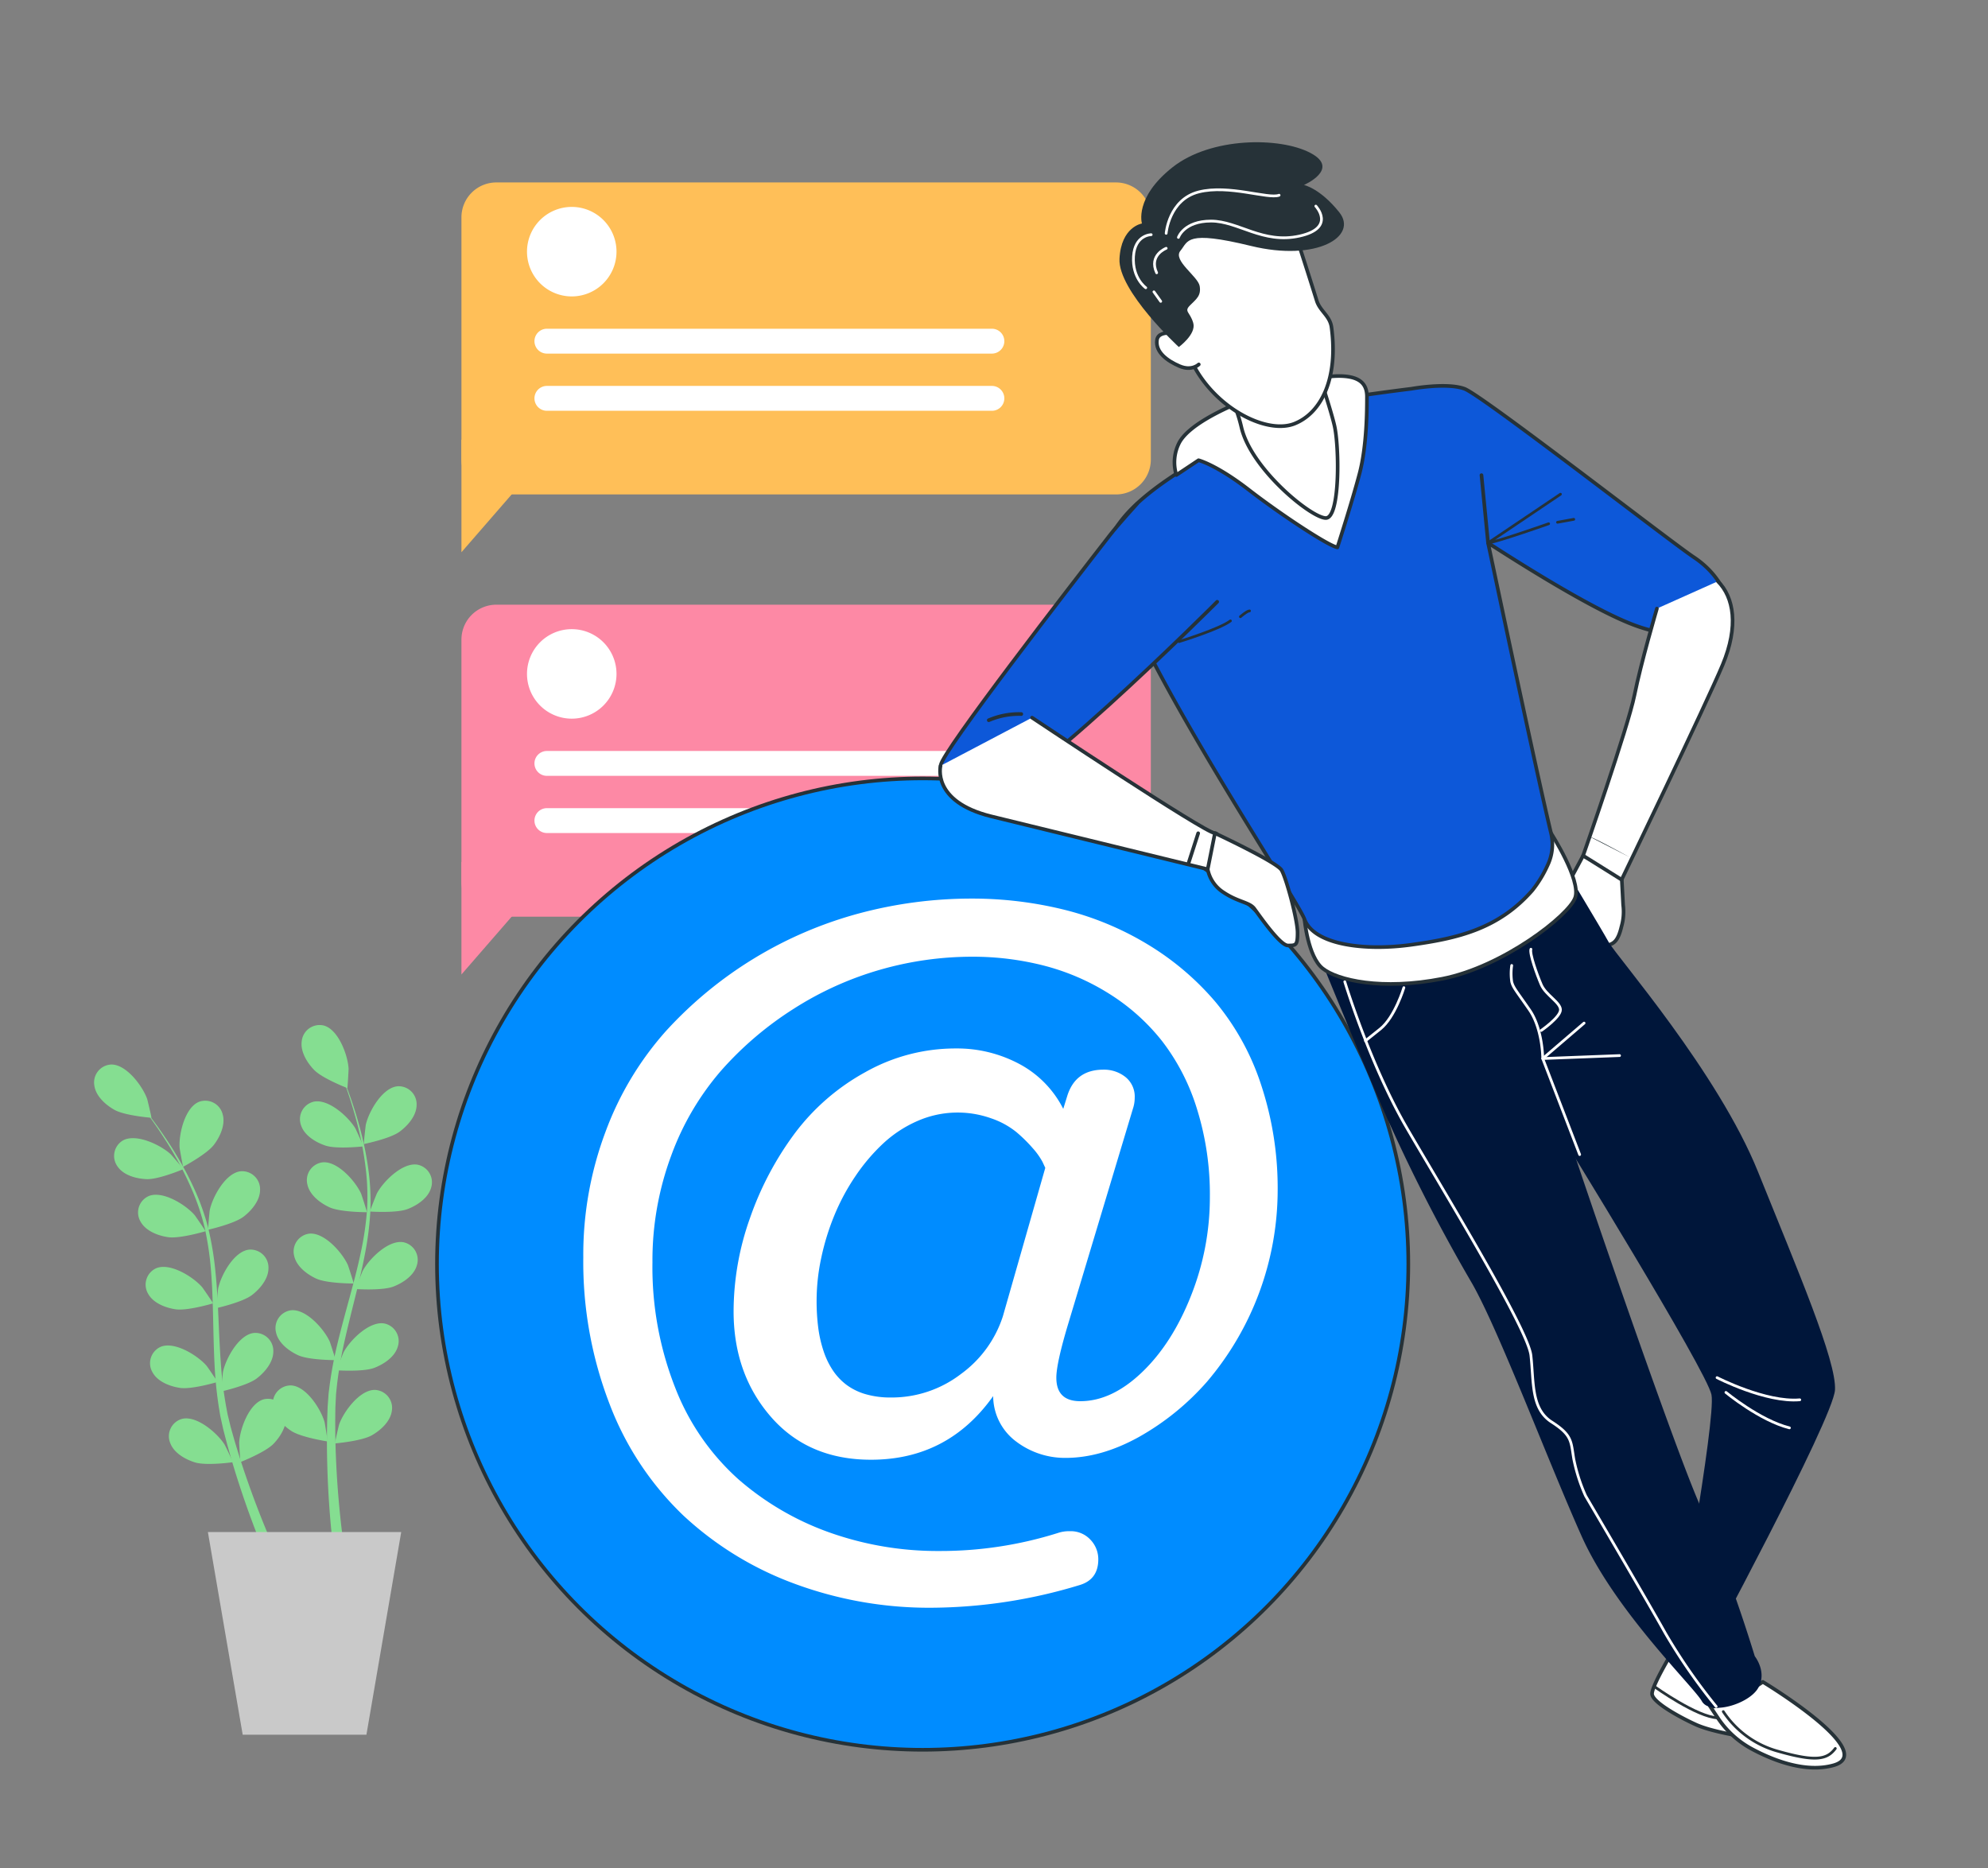 <svg xmlns="http://www.w3.org/2000/svg" xmlns:xlink="http://www.w3.org/1999/xlink" width="498" height="468" viewBox="0 0 498 468"><rect x="0" y="0" width="498" height="468" fill="#808080" stroke="none"/><defs><clipPath id="clip-path"><rect id="Rectangle_1497" data-name="Rectangle 1497" width="498" height="468" transform="translate(6483 -53)" fill="#fff" stroke="#707070" stroke-width="1"></rect></clipPath><clipPath id="clip-path-2"><rect id="Rectangle_1482" data-name="Rectangle 1482" width="517" height="419.403" fill="none"></rect></clipPath><clipPath id="clip-path-3"><rect id="Rectangle_1480" data-name="Rectangle 1480" width="172.694" height="78.153" fill="none"></rect></clipPath><clipPath id="clip-path-4"><rect id="Rectangle_1481" data-name="Rectangle 1481" width="15.746" height="28.223" fill="none"></rect></clipPath><clipPath id="clip-path-8"><path id="Path_17413" data-name="Path 17413" d="M162.452,129.939s-2.344,8.951,12.66,12.66c7.12,1.76,54.256,13.263,54.256,13.263s4.219-9.044,1.809-9.044-45.816-28.936-45.816-28.936Z" transform="translate(-162.319 -117.883)" fill="none"></path></clipPath><clipPath id="clip-path-10"><rect id="Rectangle_1491" data-name="Rectangle 1491" width="50.19" height="21.833" fill="none"></rect></clipPath><clipPath id="clip-path-13"><rect id="Rectangle_1495" data-name="Rectangle 1495" width="84.592" height="177.798" fill="none"></rect></clipPath></defs><g id="Mask_Group_36" data-name="Mask Group 36" transform="translate(-6483 53)" clip-path="url(#clip-path)"><g id="Group_3895" data-name="Group 3895" transform="translate(6474 -29)"><g id="Group_3886" data-name="Group 3886" transform="translate(0)"><g id="Group_3882" data-name="Group 3882"><g id="Group_3881" data-name="Group 3881"><g id="Group_3844" data-name="Group 3844" transform="translate(30)"><g id="Group_3843" data-name="Group 3843" clip-path="url(#clip-path-2)"><path id="Path_17366" data-name="Path 17366" d="M296.081,94.576H140.87a8.742,8.742,0,0,1-8.741-8.742V25.164a8.742,8.742,0,0,1,8.741-8.741H296.081a8.742,8.742,0,0,1,8.742,8.741v60.67a8.742,8.742,0,0,1-8.742,8.742" transform="translate(-37.536 5.278)" fill="#ffbf58"></path><path id="Path_17367" data-name="Path 17367" d="M132.129,65.167V93.39l15.746-18.123" transform="translate(-37.536 20.943)" fill="#ffbf58"></path><path id="Path_17368" data-name="Path 17368" d="M132.129,65.167V93.39l15.746-18.123" transform="translate(-37.536 126.711)" fill="#fd89a5"></path><path id="Path_17369" data-name="Path 17369" d="M260.561,50.384H149.085a3.114,3.114,0,0,1,0-6.228H260.561a3.114,3.114,0,1,1,0,6.228" transform="translate(-33.087 14.191)" fill="#fff"></path><path id="Path_17370" data-name="Path 17370" d="M260.561,61.224H149.085a3.114,3.114,0,0,1,0-6.228H260.561a3.114,3.114,0,1,1,0,6.228" transform="translate(-33.087 17.675)" fill="#fff"></path><path id="Path_17371" data-name="Path 17371" d="M166.977,32.272a11.21,11.21,0,1,0-11.209,11.209,11.209,11.209,0,0,0,11.209-11.209" transform="translate(-33.542 6.769)" fill="#fff"></path><path id="Path_17372" data-name="Path 17372" d="M296.081,174.62H140.87a8.742,8.742,0,0,1-8.741-8.742v-60.67a8.742,8.742,0,0,1,8.741-8.741H296.081a8.742,8.742,0,0,1,8.742,8.741v60.67a8.742,8.742,0,0,1-8.742,8.742" transform="translate(-37.536 31.003)" fill="#fd89a5"></path><path id="Path_17373" data-name="Path 17373" d="M132.129,145.21v28.223l15.746-18.123" transform="translate(42.464 46.668)" fill="#c6ff00"></path><g id="Group_3842" data-name="Group 3842" transform="translate(174.593 191.878)" opacity="0.1"><g id="Group_3841" data-name="Group 3841"><g id="Group_3840" data-name="Group 3840" clip-path="url(#clip-path-4)"><path id="Path_17374" data-name="Path 17374" d="M132.129,145.21v28.223l15.746-18.123" transform="translate(-132.129 -145.21)"></path></g></g></g><path id="Path_17375" data-name="Path 17375" d="M260.561,130.428H149.085a3.114,3.114,0,0,1,0-6.228H260.561a3.114,3.114,0,1,1,0,6.228" transform="translate(-33.087 39.916)" fill="#fff"></path><path id="Path_17376" data-name="Path 17376" d="M260.561,141.268H149.085a3.114,3.114,0,0,1,0-6.228H260.561a3.114,3.114,0,1,1,0,6.228" transform="translate(-33.087 43.399)" fill="#fff"></path><path id="Path_17377" data-name="Path 17377" d="M166.977,112.316a11.21,11.21,0,1,0-11.209,11.209,11.209,11.209,0,0,0,11.209-11.209" transform="translate(-33.542 32.494)" fill="#fff"></path></g></g><g id="Group_3846" data-name="Group 3846" transform="translate(30)"><g id="Group_3845" data-name="Group 3845" clip-path="url(#clip-path-2)"><path id="Path_17378" data-name="Path 17378" d="M310.274,251.059A121.662,121.662,0,1,0,188.611,372.722,121.662,121.662,0,0,0,310.274,251.059" transform="translate(21.516 41.586)" fill="#008cff"></path><circle id="Ellipse_113" data-name="Ellipse 113" cx="121.662" cy="121.662" r="121.662" transform="translate(88.465 170.983)" fill="none" stroke="#263238" stroke-linecap="round" stroke-linejoin="round" stroke-width="0.912"></circle><path id="Path_17379" data-name="Path 17379" d="M147.468,323.75a82.586,82.586,0,0,1-27.777-17.092,75.931,75.931,0,0,1-18.365-27.72,98.954,98.954,0,0,1-6.64-36.9,87.574,87.574,0,0,1,5.6-31.529,78.921,78.921,0,0,1,15.13-25.178,101.031,101.031,0,0,1,48.393-29.451,108.665,108.665,0,0,1,28.007-3.7,96.108,96.108,0,0,1,23.272,2.772A75.511,75.511,0,0,1,236,163.616a69.148,69.148,0,0,1,17.035,14.437,62.986,62.986,0,0,1,11.434,20.731,82.37,82.37,0,0,1,4.158,26.738,74.188,74.188,0,0,1-17.671,47.642A64.843,64.843,0,0,1,233.8,287.082q-9.415,5.2-18.306,5.2a20.221,20.221,0,0,1-12.3-4.042,14.258,14.258,0,0,1-5.833-11.434q-11.32,15.938-30.607,15.937-15.708,0-25.063-10.74t-9.354-26.449a69.93,69.93,0,0,1,4.1-23.33,79.032,79.032,0,0,1,11.145-21.135,55.367,55.367,0,0,1,17.729-15.419,45.954,45.954,0,0,1,22.695-5.948,33.1,33.1,0,0,1,15.882,3.869,25.983,25.983,0,0,1,11.028,11.261l1.04-3.35q2.079-6.465,9.009-6.468a8.608,8.608,0,0,1,5.543,1.849,6.281,6.281,0,0,1,2.31,5.2,8.719,8.719,0,0,1-.462,2.772l-16.4,54.514q-2.771,9.355-2.772,12.82,0,5.891,6.006,5.891,7.853,0,15.419-7.217t12.3-19.173a66.69,66.69,0,0,0,4.736-24.773,71.713,71.713,0,0,0-3.235-22.06,53.489,53.489,0,0,0-8.777-17.035,52.055,52.055,0,0,0-13.168-11.78,57.692,57.692,0,0,0-16.283-7.046,71.749,71.749,0,0,0-18.133-2.253,83.55,83.55,0,0,0-22.926,3.235,82.191,82.191,0,0,0-21.655,9.758A84.788,84.788,0,0,0,129.277,195.2a68.05,68.05,0,0,0-12.589,21.424,75.366,75.366,0,0,0-4.678,26.68,82.318,82.318,0,0,0,5.774,31.589,59.75,59.75,0,0,0,15.765,22.752,70.723,70.723,0,0,0,22.868,13.341,80.961,80.961,0,0,0,27.547,4.62,97.951,97.951,0,0,0,29.567-4.5,8.816,8.816,0,0,1,3-.462,6.727,6.727,0,0,1,5.2,2.138,7.046,7.046,0,0,1,1.964,4.908q0,5.084-4.736,6.468a129.259,129.259,0,0,1-36.841,5.659,97.226,97.226,0,0,1-34.649-6.065m41.752-52.434a28.8,28.8,0,0,0,10.568-14.494l10.625-37.19-.694-1.5a18.076,18.076,0,0,0-2.425-3.407,37.457,37.457,0,0,0-4.1-4.042,20.54,20.54,0,0,0-6.352-3.466,25.043,25.043,0,0,0-18.365.637,30.408,30.408,0,0,0-8.6,5.6,47.271,47.271,0,0,0-6.987,8.2,54.144,54.144,0,0,0-5.312,9.875,60.962,60.962,0,0,0-3.292,10.685,51.26,51.26,0,0,0-1.155,10.568,52.7,52.7,0,0,0,.4,6.813,31.058,31.058,0,0,0,1.328,5.891,19.858,19.858,0,0,0,2.368,4.908,14.728,14.728,0,0,0,3.465,3.639,14.941,14.941,0,0,0,4.793,2.31,22.207,22.207,0,0,0,6.237.809,28.5,28.5,0,0,0,17.5-5.833" transform="translate(30.431 48.909)" fill="#fff"></path><path id="Path_17380" data-name="Path 17380" d="M285.871,144.039s-3.922,7.371-4.546,8.412-2.7,6.657-2.081,7.906,1.249,2.081,2.5,2.289,2.289,2.5,4.368,2.912a22.65,22.65,0,0,0,3.954.416,2.61,2.61,0,0,0,2.289.416c1.249-.416,2.289-1.04,3.121-4.577a13.41,13.41,0,0,0,.416-5.41l-.374-7.139Z" transform="translate(89.707 46.292)" fill="#fff"></path><path id="Path_17381" data-name="Path 17381" d="M285.871,144.039s-3.922,7.371-4.546,8.412-2.7,6.657-2.081,7.906,1.249,2.081,2.5,2.289,2.289,2.5,4.368,2.912a22.65,22.65,0,0,0,3.954.416,2.61,2.61,0,0,0,2.289.416c1.249-.416,2.289-1.04,3.121-4.577a13.41,13.41,0,0,0,.416-5.41l-.374-7.139Z" transform="translate(89.707 46.292)" fill="none" stroke="#263238" stroke-linecap="round" stroke-linejoin="round" stroke-width="0.912"></path><path id="Path_17382" data-name="Path 17382" d="M302.939,294.288S297.3,303.482,297.3,305.7s7.771,6.291,11.1,7.772,9.251,2.59,14.062,3.33,14.8,2.59,11.842-1.11S313.58,302,312.839,300.892a20.839,20.839,0,0,0-3.067-2.988Z" transform="translate(95.546 94.579)" fill="#fff"></path><path id="Path_17383" data-name="Path 17383" d="M302.939,294.288S297.3,303.482,297.3,305.7s7.771,6.291,11.1,7.772,9.251,2.59,14.062,3.33,14.8,2.59,11.842-1.11S313.58,302,312.839,300.892a20.839,20.839,0,0,0-3.067-2.988Z" transform="translate(95.546 94.579)" fill="none" stroke="#263238" stroke-linecap="round" stroke-linejoin="round" stroke-width="0.912"></path><path id="Path_17384" data-name="Path 17384" d="M308.258,306.7l1.979,2.969a23.709,23.709,0,0,0,8.43,7.743c5.28,2.85,13.431,6.118,20.536,4.157,11.656-3.215-17.683-20.9-17.683-20.9s-10.45,7.233-13.263,6.028" transform="translate(99.069 96.632)" fill="#fff"></path><path id="Path_17385" data-name="Path 17385" d="M308.258,306.7l1.979,2.969a23.709,23.709,0,0,0,8.43,7.743c5.28,2.85,13.431,6.118,20.536,4.157,11.656-3.215-17.683-20.9-17.683-20.9S311.071,307.908,308.258,306.7Z" transform="translate(99.069 96.632)" fill="none" stroke="#263238" stroke-linecap="round" stroke-linejoin="round" stroke-width="0.912"></path><path id="Path_17386" data-name="Path 17386" d="M310.8,306.3a24.035,24.035,0,0,0,13.69,9.925c9.583,2.738,12.321,2.053,14.374-.684" transform="translate(99.887 98.44)" fill="none" stroke="#263238" stroke-linecap="round" stroke-linejoin="round" stroke-width="0.684"></path><path id="Path_17387" data-name="Path 17387" d="M297.853,301.639s10.582,7.575,15.728,7.723" transform="translate(95.725 96.941)" fill="none" stroke="#263238" stroke-linecap="round" stroke-linejoin="round" stroke-width="0.684"></path><path id="Path_17388" data-name="Path 17388" d="M286.7,145.958s9.377,15.55,11.386,19.168,27.329,32.554,37.375,57.47,19.694,47.423,19.291,54.656S321.4,345.574,321.4,345.574l-6.832-3.617s10.45-57.471,9.243-63.5-38.18-65.909-38.18-65.909-17.281-12.056-24.516-26.124" transform="translate(83.918 46.908)" fill="#00163a"></path><path id="Path_17389" data-name="Path 17389" d="M297.589,186.8s-5.225,11.253-5.225,12.861S321.7,287.68,330.143,307.373a402.633,402.633,0,0,1,14.066,38.582s3.215,4.018.8,8.038-12.056,6.832-14.066,3.215-21.7-22.506-30.142-41.395-20.5-51.041-27.329-63.1a431.488,431.488,0,0,1-24.113-47.825c-8.843-20.9-17.955-43.538-17.955-43.538a91.778,91.778,0,0,0,35.367-4.02c18.487-6.028,26.392-17.559,26.392-17.559s4.7,12.025,5.917,14.352" transform="translate(74.37 44.921)" fill="#00163a"></path><path id="Path_17390" data-name="Path 17390" d="M285.825,208.717l-9.251-24.054,10.361-8.881" transform="translate(88.886 56.493)" fill="none" stroke="#fff" stroke-linecap="round" stroke-linejoin="round" stroke-width="0.684"></path><path id="Path_17391" data-name="Path 17391" d="M297.746,187.433l-19.243.74s0-7.4-3.33-12.212-4.071-5.55-4.441-7.031a13.893,13.893,0,0,1,0-4.07" transform="translate(86.956 52.983)" fill="none" stroke="#fff" stroke-linecap="round" stroke-linejoin="round" stroke-width="0.684"></path><path id="Path_17392" data-name="Path 17392" d="M309.62,242.995s12.212,6.291,20.723,5.551" transform="translate(99.506 78.094)" fill="none" stroke="#fff" stroke-linecap="round" stroke-linejoin="round" stroke-width="0.684"></path><path id="Path_17393" data-name="Path 17393" d="M311.3,245.795s8.511,7.031,15.912,8.881" transform="translate(100.046 78.994)" fill="none" stroke="#fff" stroke-linecap="round" stroke-linejoin="round" stroke-width="0.684"></path><path id="Path_17394" data-name="Path 17394" d="M274.345,161.78c-.37,1.11,1.48,6.291,2.59,8.881s4.811,4.441,4.811,6.291-4.811,5.181-4.811,5.181" transform="translate(88.154 51.993)" fill="none" stroke="#fff" stroke-linecap="round" stroke-linejoin="round" stroke-width="0.684"></path><path id="Path_17395" data-name="Path 17395" d="M252.589,169.061s-2.22,7.4-5.921,10.361l-3.7,2.961" transform="translate(78.086 54.333)" fill="none" stroke="#fff" stroke-linecap="round" stroke-linejoin="round" stroke-width="0.684"></path><path id="Path_17396" data-name="Path 17396" d="M239.047,167.941s6.291,20.723,15.542,36.635,30.344,50.327,31.086,56.989,0,13.322,5.18,16.652,4.811,4.811,5.551,9.252a42.93,42.93,0,0,0,2.96,9.251s14.8,25.163,19.983,34.415a143.584,143.584,0,0,0,12.73,18.355" transform="translate(76.825 53.973)" fill="none" stroke="#fff" stroke-linecap="round" stroke-linejoin="round" stroke-width="0.684"></path><path id="Path_17397" data-name="Path 17397" d="M231.409,161.35s.842,9.35,4.542,12.31,14.8,5.551,29.976,2.59,31.824-15.912,33.3-20.352-6.061-16.117-6.061-16.117-8.741,12.416-33.164,16.487-28.6,5.082-28.6,5.082" transform="translate(74.371 44.923)" fill="#fff"></path><path id="Path_17398" data-name="Path 17398" d="M231.409,161.35s.842,9.35,4.542,12.31,14.8,5.551,29.976,2.59,31.824-15.912,33.3-20.352-6.061-16.117-6.061-16.117-8.741,12.416-33.164,16.487S231.409,161.35,231.409,161.35Z" transform="translate(74.371 44.923)" fill="none" stroke="#263238" stroke-linecap="round" stroke-linejoin="round" stroke-width="0.912"></path><path id="Path_17399" data-name="Path 17399" d="M340.825,97.905c-6.028-4.02-53.05-40.592-57.471-42.2s-13.263,0-13.263,0-27.242,3.322-32.955,5.626c-.533.214-12.817,7.272-13.261,7.635-4.421,3.618-23.764,12.527-28.987,23.781-5.912,12.732,46,89.421,48.409,95.85s15.09,8,26.745,6.389,21.883-3.977,30.323-13.623a29.42,29.42,0,0,0,3.825-6.274,12.093,12.093,0,0,0,.867-8.06c-3.015-12.548-10.706-48.747-15.772-72.7,8.458,5.455,26.038,16.54,36.268,20.451,13.666,5.225,24.114,1.608,24.114-2.813s-2.813-10.048-8.841-14.066" transform="translate(62.483 17.673)" fill="#0d58d9"></path></g></g><g id="Group_3859" data-name="Group 3859" transform="translate(30)"><g id="Group_3858" data-name="Group 3858" clip-path="url(#clip-path-2)"><path id="Path_17403" data-name="Path 17403" d="M340.825,97.905c-6.028-4.02-53.05-40.592-57.471-42.2s-13.263,0-13.263,0-27.242,3.322-32.955,5.626c-.533.214-12.817,7.272-13.261,7.635-4.421,3.618-23.764,12.527-28.987,23.781-5.912,12.732,46,89.421,48.409,95.85s15.09,8,26.745,6.389,21.883-3.977,30.323-13.623a29.42,29.42,0,0,0,3.825-6.274,12.093,12.093,0,0,0,.867-8.06c-3.015-12.548-10.706-48.747-15.772-72.7,8.458,5.455,26.038,16.54,36.268,20.451,13.666,5.225,24.114,1.608,24.114-2.813S346.854,101.923,340.825,97.905Z" transform="translate(62.483 17.673)" fill="none" stroke="#263238" stroke-linecap="round" stroke-linejoin="round" stroke-width="0.912"></path><path id="Path_17404" data-name="Path 17404" d="M211.632,77.344s-4.827,5.313-6.7,7.726c-10.062,12.942-42.112,54.388-42.472,57.726-.344,3.175,1.172,5.6,9.009,8.611s60.244-49.521,60.244-49.521" transform="translate(52.196 24.857)" fill="#0d58d9"></path></g></g><g id="Group_3869" data-name="Group 3869" transform="translate(30)"><g id="Group_3868" data-name="Group 3868" clip-path="url(#clip-path-2)"><path id="Path_17407" data-name="Path 17407" d="M211.632,77.344s-4.827,5.313-6.7,7.726c-10.062,12.942-42.112,54.388-42.472,57.726-.344,3.175,1.172,5.6,9.009,8.611s60.244-49.521,60.244-49.521" transform="translate(52.196 24.857)" fill="none" stroke="#263238" stroke-linecap="round" stroke-linejoin="round" stroke-width="0.912"></path><path id="Path_17408" data-name="Path 17408" d="M284.344,75.524,266.211,87.736c2.591-.37,15.173-4.811,15.173-4.811" transform="translate(85.555 24.272)" fill="none" stroke="#263238" stroke-linecap="round" stroke-linejoin="round" stroke-width="0.684"></path><line id="Line_160" data-name="Line 160" y1="0.74" x2="4.071" transform="translate(369.16 106.087)" fill="none" stroke="#263238" stroke-linecap="round" stroke-linejoin="round" stroke-width="0.684"></line><path id="Path_17409" data-name="Path 17409" d="M179.7,117.2a19.271,19.271,0,0,0-8.146,1.55" transform="translate(55.134 37.661)" fill="none" stroke="#263238" stroke-linecap="round" stroke-linejoin="round" stroke-width="0.912"></path><path id="Path_17410" data-name="Path 17410" d="M207.624,104.727s10.18-3.116,12.88-5.193" transform="translate(66.727 31.988)" fill="none" stroke="#263238" stroke-linecap="round" stroke-linejoin="round" stroke-width="0.684"></path><path id="Path_17411" data-name="Path 17411" d="M219.258,99.1s1.662-1.454,2.285-1.454" transform="translate(70.466 31.382)" fill="none" stroke="#263238" stroke-linecap="round" stroke-linejoin="round" stroke-width="0.684"></path><line id="Line_161" data-name="Line 161" x1="1.653" y1="16.985" transform="translate(350.114 95.022)" fill="#fff"></line><line id="Line_162" data-name="Line 162" x1="1.653" y1="16.985" transform="translate(350.114 95.022)" fill="none" stroke="#263238" stroke-linecap="round" stroke-linejoin="round" stroke-width="0.912"></line><path id="Path_17412" data-name="Path 17412" d="M162.452,129.939s-2.344,8.95,12.66,12.66c7.12,1.76,54.255,13.261,54.255,13.261s4.22-9.042,1.809-9.042-45.816-28.936-45.816-28.936" transform="translate(52.167 37.885)" fill="#fff"></path></g></g><g id="Group_3876" data-name="Group 3876" transform="translate(30)"><g id="Group_3875" data-name="Group 3875" clip-path="url(#clip-path-2)"><path id="Path_17414" data-name="Path 17414" d="M162.452,129.939s-2.344,8.95,12.66,12.66c7.12,1.76,54.255,13.261,54.255,13.261s4.22-9.042,1.809-9.042-45.816-28.936-45.816-28.936" transform="translate(52.167 37.885)" fill="none" stroke="#263238" stroke-linecap="round" stroke-linejoin="round" stroke-width="0.912"></path><path id="Path_17415" data-name="Path 17415" d="M214.869,139.781s15.473,7.235,16.678,9.243,4.018,12.459,4.018,15.674-.4,3.215-2.41,3.215-7.235-7.636-8.44-9.243-4.02-1.608-7.636-4.018a8.914,8.914,0,0,1-4.02-5.829Z" transform="translate(68.474 44.923)" fill="#fff"></path><path id="Path_17416" data-name="Path 17416" d="M214.869,139.781s15.473,7.235,16.678,9.243,4.018,12.459,4.018,15.674-.4,3.215-2.41,3.215-7.235-7.636-8.44-9.243-4.02-1.608-7.636-4.018a8.914,8.914,0,0,1-4.02-5.829Z" transform="translate(68.474 44.923)" fill="none" stroke="#263238" stroke-linecap="round" stroke-linejoin="round" stroke-width="0.912"></path><line id="Line_163" data-name="Line 163" y1="7.466" x2="2.409" transform="translate(276.739 184.726)" fill="none" stroke="#263238" stroke-linecap="round" stroke-linejoin="round" stroke-width="0.912"></line><path id="Path_17418" data-name="Path 17418" d="M302.717,98.863s-4.018,13.664-5.626,21.7-12.861,40.19-12.861,40.19l9.646,6.028s21.3-44.208,25.319-53.854,2.813-16.879-1.205-20.9" transform="translate(91.346 29.577)" fill="#fff"></path><path id="Path_17419" data-name="Path 17419" d="M302.717,98.863s-4.018,13.664-5.626,21.7-12.861,40.19-12.861,40.19l9.646,6.028s21.3-44.208,25.319-53.854,2.813-16.879-1.205-20.9" transform="translate(91.346 29.577)" fill="none" stroke="#263238" stroke-linecap="round" stroke-linejoin="round" stroke-width="0.912"></path><path id="Path_17420" data-name="Path 17420" d="M285.614,140.527c.723,0,9.873,5.057,9.873,5.057" transform="translate(91.791 45.163)" fill="#263238"></path><path id="Path_17421" data-name="Path 17421" d="M247.574,96.045c-2.22-.369-14.062-8.14-22.2-14.431s-12.582-7.4-12.582-7.4l-5.551,3.7a10.713,10.713,0,0,1,.74-8.141c2.221-4.07,9.992-8.141,17.763-11.1s16.652-5.551,22.2-5.551,7.031,2.219,7.031,5.181,0,12.211-1.85,19.242-5.551,18.5-5.551,18.5" transform="translate(66.447 17.072)" fill="#fff"></path></g></g><g id="Group_3878" data-name="Group 3878" transform="translate(30)"><g id="Group_3877" data-name="Group 3877" clip-path="url(#clip-path-2)"><path id="Path_17422" data-name="Path 17422" d="M247.574,96.045c-2.22-.369-14.062-8.14-22.2-14.431s-12.582-7.4-12.582-7.4l-5.551,3.7a10.713,10.713,0,0,1,.74-8.141c2.221-4.07,9.992-8.141,17.763-11.1s16.652-5.551,22.2-5.551,7.031,2.219,7.031,5.181,0,12.211-1.85,19.242S247.574,96.045,247.574,96.045Z" transform="translate(66.447 17.072)" fill="none" stroke="#263238" stroke-linecap="round" stroke-linejoin="round" stroke-width="0.912"></path><path id="Path_17423" data-name="Path 17423" d="M212.757,51.566A37.888,37.888,0,0,1,221.6,68.445c2.412,10.449,17.531,22.736,21.147,22.736s3.368-17.913,2.163-23.137-6.029-19.291-6.029-19.291-19.291-9.243-26.122,2.813" transform="translate(68.376 14.58)" fill="#fff"></path></g></g><g id="Group_3880" data-name="Group 3880" transform="translate(30)"><g id="Group_3879" data-name="Group 3879" clip-path="url(#clip-path-2)"><path id="Path_17424" data-name="Path 17424" d="M212.757,51.566A37.888,37.888,0,0,1,221.6,68.445c2.412,10.449,17.531,22.736,21.147,22.736s3.368-17.913,2.163-23.137-6.029-19.291-6.029-19.291S219.589,39.509,212.757,51.566Z" transform="translate(68.376 14.58)" fill="none" stroke="#263238" stroke-linecap="round" stroke-linejoin="round" stroke-width="0.912"></path><path id="Path_17425" data-name="Path 17425" d="M203.253,41.164A140.771,140.771,0,0,0,213.727,63.42c6.11,10.037,17.892,15.71,24.438,13.091s10.99-11.048,9.244-24.14c-.385-2.877-2.889-4.051-3.7-6.661-2.885-9.264-5.831-18.16-6.851-21.565-1.309-4.363-11.783-8.728-22.693-5.673s-12.655,12.219-10.909,22.692" transform="translate(65.134 5.609)" fill="#fff"></path><path id="Path_17426" data-name="Path 17426" d="M203.253,41.164A140.771,140.771,0,0,0,213.727,63.42c6.11,10.037,17.892,15.71,24.438,13.091s10.99-11.048,9.244-24.14c-.385-2.877-2.889-4.051-3.7-6.661-2.885-9.264-5.831-18.16-6.851-21.565-1.309-4.363-11.783-8.728-22.693-5.673S201.508,30.691,203.253,41.164Z" transform="translate(65.134 5.609)" fill="none" stroke="#263238" stroke-linecap="round" stroke-linejoin="round" stroke-width="0.912"></path><path id="Path_17427" data-name="Path 17427" d="M209.9,45.5s-6.011-1.829-6.447,1.226,2.618,5.237,5.673,6.546,4.8-.436,4.8-.436" transform="translate(65.372 14.448)" fill="#fff"></path><path id="Path_17428" data-name="Path 17428" d="M209.9,45.5s-6.011-1.829-6.447,1.226,2.618,5.237,5.673,6.546,4.8-.436,4.8-.436" transform="translate(65.372 14.448)" fill="none" stroke="#263238" stroke-linecap="round" stroke-linejoin="round" stroke-width="0.912"></path><path id="Path_17429" data-name="Path 17429" d="M211.2,60.1s4.421-3.215,3.617-6.028-2.411-2.813-.8-4.421,2.813-2.412,2.412-4.822-6.833-6.431-4.823-8.843,1.206-5.225,17.684-1.205,26.926-2.412,22.1-8.44-8.843-6.833-8.843-6.833,9.244-4.018,1.608-8.038S219.242,7.454,209.6,15.09s-7.635,14.066-7.635,14.066-5.225.8-5.626,8.841S211.2,60.1,211.2,60.1" transform="translate(63.096 2.829)" fill="#263238"></path><path id="Path_17430" data-name="Path 17430" d="M207.505,28.749s1.364-4.09,8.181-4.09,12.951,5.794,22.154,3.749,4.09-7.5,4.09-7.5" transform="translate(66.688 6.72)" fill="none" stroke="#fff" stroke-linecap="round" stroke-linejoin="round" stroke-width="0.684"></path><path id="Path_17431" data-name="Path 17431" d="M205.184,28.723s.662-8.462,8.17-10.366,17.392,1.846,20.119.823" transform="translate(65.942 5.723)" fill="none" stroke="#fff" stroke-linecap="round" stroke-linejoin="round" stroke-width="0.684"></path><path id="Path_17432" data-name="Path 17432" d="M203.43,26.326s-4.09,0-4.431,5.453,3.067,7.84,3.067,7.84" transform="translate(63.947 8.461)" fill="none" stroke="#fff" stroke-linecap="round" stroke-linejoin="round" stroke-width="0.684"></path><path id="Path_17433" data-name="Path 17433" d="M205.9,28.906s-4.431,1.7-2.386,6.135" transform="translate(65.231 9.29)" fill="none" stroke="#fff" stroke-linecap="round" stroke-linejoin="round" stroke-width="0.684"></path><line id="Line_164" data-name="Line 164" x2="1.705" y2="2.386" transform="translate(268.059 49.102)" fill="none" stroke="#fff" stroke-linecap="round" stroke-linejoin="round" stroke-width="0.684"></line></g></g></g></g><g id="Group_3885" data-name="Group 3885" transform="translate(32.587 232.739)"><g id="Group_3884" data-name="Group 3884" clip-path="url(#clip-path-13)"><g id="Group_3883" data-name="Group 3883" transform="translate(0 0.001)"><path id="Path_17434" data-name="Path 17434" d="M49.969,143.753c-.065.026-.359-4.587-.344-4.881.173-3.393,2.5-9.848,6.176-10.829a4.5,4.5,0,0,1,5.507,3.817c.428,2.652-1.3,5.474-3.053,7.307-2.061,2.152-8.283,4.584-8.287,4.586" transform="translate(-13.297 -34.269)" fill="#85de91"></path><path id="Path_17435" data-name="Path 17435" d="M43.532,120.034c-.068.015.34-4.589.4-4.876.684-3.328,3.963-9.356,7.745-9.769A4.5,4.5,0,0,1,56.543,110c.021,2.686-2.113,5.214-4.125,6.761-2.362,1.815-8.881,3.277-8.886,3.277" transform="translate(-11.662 -28.232)" fill="#85de91"></path><path id="Path_17436" data-name="Path 17436" d="M41.873,91.523c-.068.015.34-4.589.4-4.876.684-3.328,3.963-9.356,7.745-9.769a4.5,4.5,0,0,1,4.866,4.607c.021,2.686-2.113,5.214-4.125,6.76-2.362,1.816-8.881,3.277-8.886,3.278" transform="translate(-11.218 -20.592)" fill="#85de91"></path><path id="Path_17437" data-name="Path 17437" d="M39,64.707c-.068.015.34-4.589.4-4.876.684-3.328,3.963-9.356,7.745-9.769a4.5,4.5,0,0,1,4.866,4.607c.021,2.686-2.113,5.214-4.125,6.761-2.362,1.815-8.881,3.277-8.886,3.277" transform="translate(-10.449 -13.407)" fill="#85de91"></path><path id="Path_17438" data-name="Path 17438" d="M30.122,42.461c-.061.033-.884-4.515-.9-4.809-.218-3.39,1.352-10.07,4.891-11.467a4.5,4.5,0,0,1,5.91,3.158c.729,2.585-.661,5.587-2.193,7.61-1.8,2.375-7.7,5.506-7.7,5.508" transform="translate(-7.824 -6.936)" fill="#85de91"></path><path id="Path_17439" data-name="Path 17439" d="M41.62,145.609c.069-.009-1.93-4.176-2.087-4.425-1.81-2.876-7-7.367-10.683-6.425a4.5,4.5,0,0,0-2.938,6.023c.924,2.523,3.81,4.141,6.237,4.881,2.849.869,9.466-.051,9.471-.053" transform="translate(-6.863 -36.074)" fill="#85de91"></path><path id="Path_17440" data-name="Path 17440" d="M36.028,118.825c.067-.02-2.541-3.836-2.734-4.058-2.224-2.568-8.032-6.222-11.533-4.733a4.5,4.5,0,0,0-1.991,6.4c1.3,2.353,4.393,3.515,6.9,3.879,2.948.428,9.348-1.485,9.354-1.486" transform="translate(-5.134 -29.391)" fill="#85de91"></path><path id="Path_17441" data-name="Path 17441" d="M34.516,91.93c.067-.02-2.541-3.836-2.734-4.058C29.558,85.3,23.75,81.65,20.249,83.139a4.5,4.5,0,0,0-1.991,6.4c1.3,2.353,4.392,3.515,6.9,3.879,2.948.428,9.348-1.485,9.354-1.486" transform="translate(-4.729 -22.185)" fill="#85de91"></path><path id="Path_17442" data-name="Path 17442" d="M31.928,67.245c.067-.019-2.541-3.835-2.734-4.058-2.224-2.568-8.032-6.222-11.533-4.733a4.5,4.5,0,0,0-1.991,6.4c1.3,2.354,4.392,3.515,6.9,3.88,2.948.428,9.349-1.485,9.354-1.487" transform="translate(-4.036 -15.57)" fill="#85de91"></path><path id="Path_17443" data-name="Path 17443" d="M24.17,46.5c.064-.027-2.947-3.534-3.162-3.733-2.493-2.308-8.667-5.3-11.983-3.438A4.5,4.5,0,0,0,7.748,45.91c1.546,2.2,4.753,3.011,7.288,3.1,2.977.1,9.129-2.5,9.134-2.5" transform="translate(-1.837 -10.383)" fill="#85de91"></path><path id="Path_17444" data-name="Path 17444" d="M14.346,26.89c.07.005-.987-4.494-1.086-4.771-1.149-3.2-5.248-8.7-9.051-8.572A4.5,4.5,0,0,0,.045,18.8C.4,21.458,2.875,23.659,5.086,24.9c2.6,1.462,9.255,1.985,9.261,1.986" transform="translate(0 -3.63)" fill="#85de91"></path><path id="Path_17445" data-name="Path 17445" d="M46.479,139.494s-.786-1.79-2.02-4.934-2.935-7.669-4.725-13.179c-.9-2.753-1.82-5.754-2.707-8.953-.458-1.608-.867-3.225-1.316-4.963q-.279-1.27-.564-2.567c-.206-.853-.317-1.78-.482-2.678A102.062,102.062,0,0,1,33.55,91.069c-.188-3.8-.261-7.645-.35-11.485s-.2-7.671-.5-11.424a77.705,77.705,0,0,0-1.578-10.915,58.078,58.078,0,0,0-3.266-9.776A79.666,79.666,0,0,0,23.7,39.181c-1.41-2.508-2.856-4.717-4.152-6.664-1.312-1.936-2.516-3.585-3.53-4.925-2.034-2.676-3.311-4.116-3.311-4.116s1.307,1.411,3.4,4.045c1.044,1.318,2.285,2.942,3.642,4.854,1.341,1.922,2.84,4.106,4.31,6.594a79.98,79.98,0,0,1,4.363,8.249,58.722,58.722,0,0,1,3.521,9.827,78.574,78.574,0,0,1,1.838,11.017c.391,3.782.583,7.635.754,11.476s.329,7.676.6,11.432a100.2,100.2,0,0,0,1.331,10.918c.18.87.292,1.72.521,2.583l.62,2.553c.455,1.61.912,3.272,1.395,4.831.947,3.146,1.92,6.1,2.872,8.8,1.891,5.416,3.672,9.856,4.959,12.94s2.089,4.8,2.089,4.8A1.336,1.336,0,0,1,46.5,139.53l-.01-.021Z" transform="translate(-3.405 -6.291)" fill="#85de91"></path><path id="Path_17446" data-name="Path 17446" d="M82.39,138.29c-.07.006.96-4.5,1.058-4.777,1.13-3.2,5.2-8.731,9-8.627a4.5,4.5,0,0,1,4.2,5.225c-.344,2.664-2.8,4.88-5.005,6.138-2.587,1.477-9.243,2.04-9.248,2.041" transform="translate(-22.075 -33.462)" fill="#85de91"></path><path id="Path_17447" data-name="Path 17447" d="M82.966,113.861c-.07,0,1.631-4.3,1.769-4.561,1.6-3,6.459-7.843,10.2-7.164a4.5,4.5,0,0,1,3.356,5.8c-.744,2.581-3.508,4.4-5.877,5.309-2.781,1.068-9.446.617-9.451.616" transform="translate(-22.23 -27.35)" fill="#85de91"></path><path id="Path_17448" data-name="Path 17448" d="M89.481,86.055c-.07,0,1.631-4.3,1.769-4.561,1.6-3,6.459-7.843,10.2-7.164a4.5,4.5,0,0,1,3.356,5.8c-.744,2.581-3.508,4.4-5.877,5.31-2.781,1.068-9.446.616-9.451.616" transform="translate(-23.975 -19.899)" fill="#85de91"></path><path id="Path_17449" data-name="Path 17449" d="M94.353,59.529c-.07,0,1.631-4.3,1.769-4.561,1.6-3,6.459-7.843,10.2-7.164a4.5,4.5,0,0,1,3.356,5.8c-.744,2.581-3.508,4.4-5.877,5.309-2.781,1.068-9.446.616-9.451.616" transform="translate(-25.281 -12.792)" fill="#85de91"></path><path id="Path_17450" data-name="Path 17450" d="M92.282,35.451c-.068.014.436-4.58.5-4.867.754-3.313,4.158-9.271,7.949-9.6a4.5,4.5,0,0,1,4.768,4.708c-.036,2.685-2.222,5.169-4.266,6.672-2.4,1.765-8.947,3.09-8.952,3.091" transform="translate(-24.725 -5.618)" fill="#85de91"></path><path id="Path_17451" data-name="Path 17451" d="M74.85,137.383c.069.01-.664-4.553-.743-4.836-.918-3.271-4.614-9.053-8.416-9.2a4.5,4.5,0,0,0-4.529,4.939c.169,2.681,2.476,5.053,4.592,6.452,2.485,1.643,9.09,2.641,9.1,2.642" transform="translate(-16.386 -33.05)" fill="#85de91"></path><path id="Path_17452" data-name="Path 17452" d="M77.11,110.116c.07,0-1.346-4.4-1.467-4.668-1.4-3.094-5.932-8.249-9.712-7.816A4.5,4.5,0,0,0,62.2,103.2c.573,2.624,3.213,4.619,5.517,5.682,2.7,1.248,9.385,1.234,9.39,1.234" transform="translate(-16.637 -26.153)" fill="#85de91"></path><path id="Path_17453" data-name="Path 17453" d="M83.306,83.9c.07,0-1.346-4.4-1.467-4.668-1.4-3.094-5.932-8.249-9.712-7.816A4.5,4.5,0,0,0,68.4,76.985c.573,2.624,3.212,4.619,5.517,5.682,2.7,1.248,9.385,1.234,9.39,1.234" transform="translate(-18.297 -19.129)" fill="#85de91"></path><path id="Path_17454" data-name="Path 17454" d="M87.841,59.5c.07,0-1.346-4.4-1.467-4.668-1.4-3.094-5.932-8.249-9.712-7.816a4.5,4.5,0,0,0-3.728,5.568c.573,2.624,3.212,4.619,5.517,5.681,2.7,1.249,9.385,1.234,9.39,1.234" transform="translate(-19.512 -12.591)" fill="#85de91"></path><path id="Path_17455" data-name="Path 17455" d="M86.3,37.42c.069-.008-1.821-4.225-1.971-4.478-1.734-2.922-6.8-7.548-10.512-6.7a4.5,4.5,0,0,0-3.094,5.944c.857,2.545,3.7,4.239,6.107,5.042,2.826.944,9.464.2,9.469.2" transform="translate(-18.882 -7.004)" fill="#85de91"></path><path id="Path_17456" data-name="Path 17456" d="M82.433,15.816c.065.025.331-4.589.315-4.883C82.555,7.542,80.189,1.1,76.507.141a4.5,4.5,0,0,0-5.485,3.849c-.412,2.654,1.331,5.467,3.1,7.289,2.073,2.14,8.31,4.535,8.314,4.537" transform="translate(-19.014 -0.001)" fill="#85de91"></path><path id="Path_17457" data-name="Path 17457" d="M81.054,132.522s-.245-1.94-.534-5.3-.634-8.187-.784-13.979c-.082-2.9-.109-6.034-.05-9.354.018-1.671.084-3.338.149-5.132q.093-1.3.189-2.621c.044-.876.2-1.8.3-2.7a101.962,101.962,0,0,1,2.1-11.009c.9-3.692,1.924-7.4,2.93-11.11s1.993-7.411,2.766-11.1A77.751,77.751,0,0,0,89.71,49.3,58.075,58.075,0,0,0,89.357,39a79.632,79.632,0,0,0-1.63-9.128c-.638-2.805-1.4-5.335-2.086-7.569-.707-2.23-1.393-4.152-1.985-5.725-1.19-3.144-2-4.887-2-4.887s.852,1.725,2.111,4.845c.626,1.561,1.354,3.471,2.112,5.69.739,2.224,1.555,4.744,2.258,7.547a80.049,80.049,0,0,1,1.838,9.149,58.769,58.769,0,0,1,.583,10.423,78.687,78.687,0,0,1-1.369,11.084c-.7,3.737-1.611,7.485-2.54,11.217s-1.867,7.453-2.678,11.13A100.233,100.233,0,0,0,82.14,93.62c-.075.884-.209,1.731-.234,2.624q-.067,1.325-.132,2.625c-.022,1.672-.056,3.4-.036,5.028.013,3.285.107,6.392.251,9.256.273,5.731.718,10.493,1.075,13.816s.638,5.2.638,5.2a1.336,1.336,0,0,1-2.643.393l0-.023Z" transform="translate(-21.343 -3.133)" fill="#85de91"></path></g><path id="Path_17458" data-name="Path 17458" d="M78.631,224.294H47.638l-8.717-50.765H87.348Z" transform="translate(-10.429 -46.496)" fill="#c9c9c9"></path></g></g></g></g></g></svg>